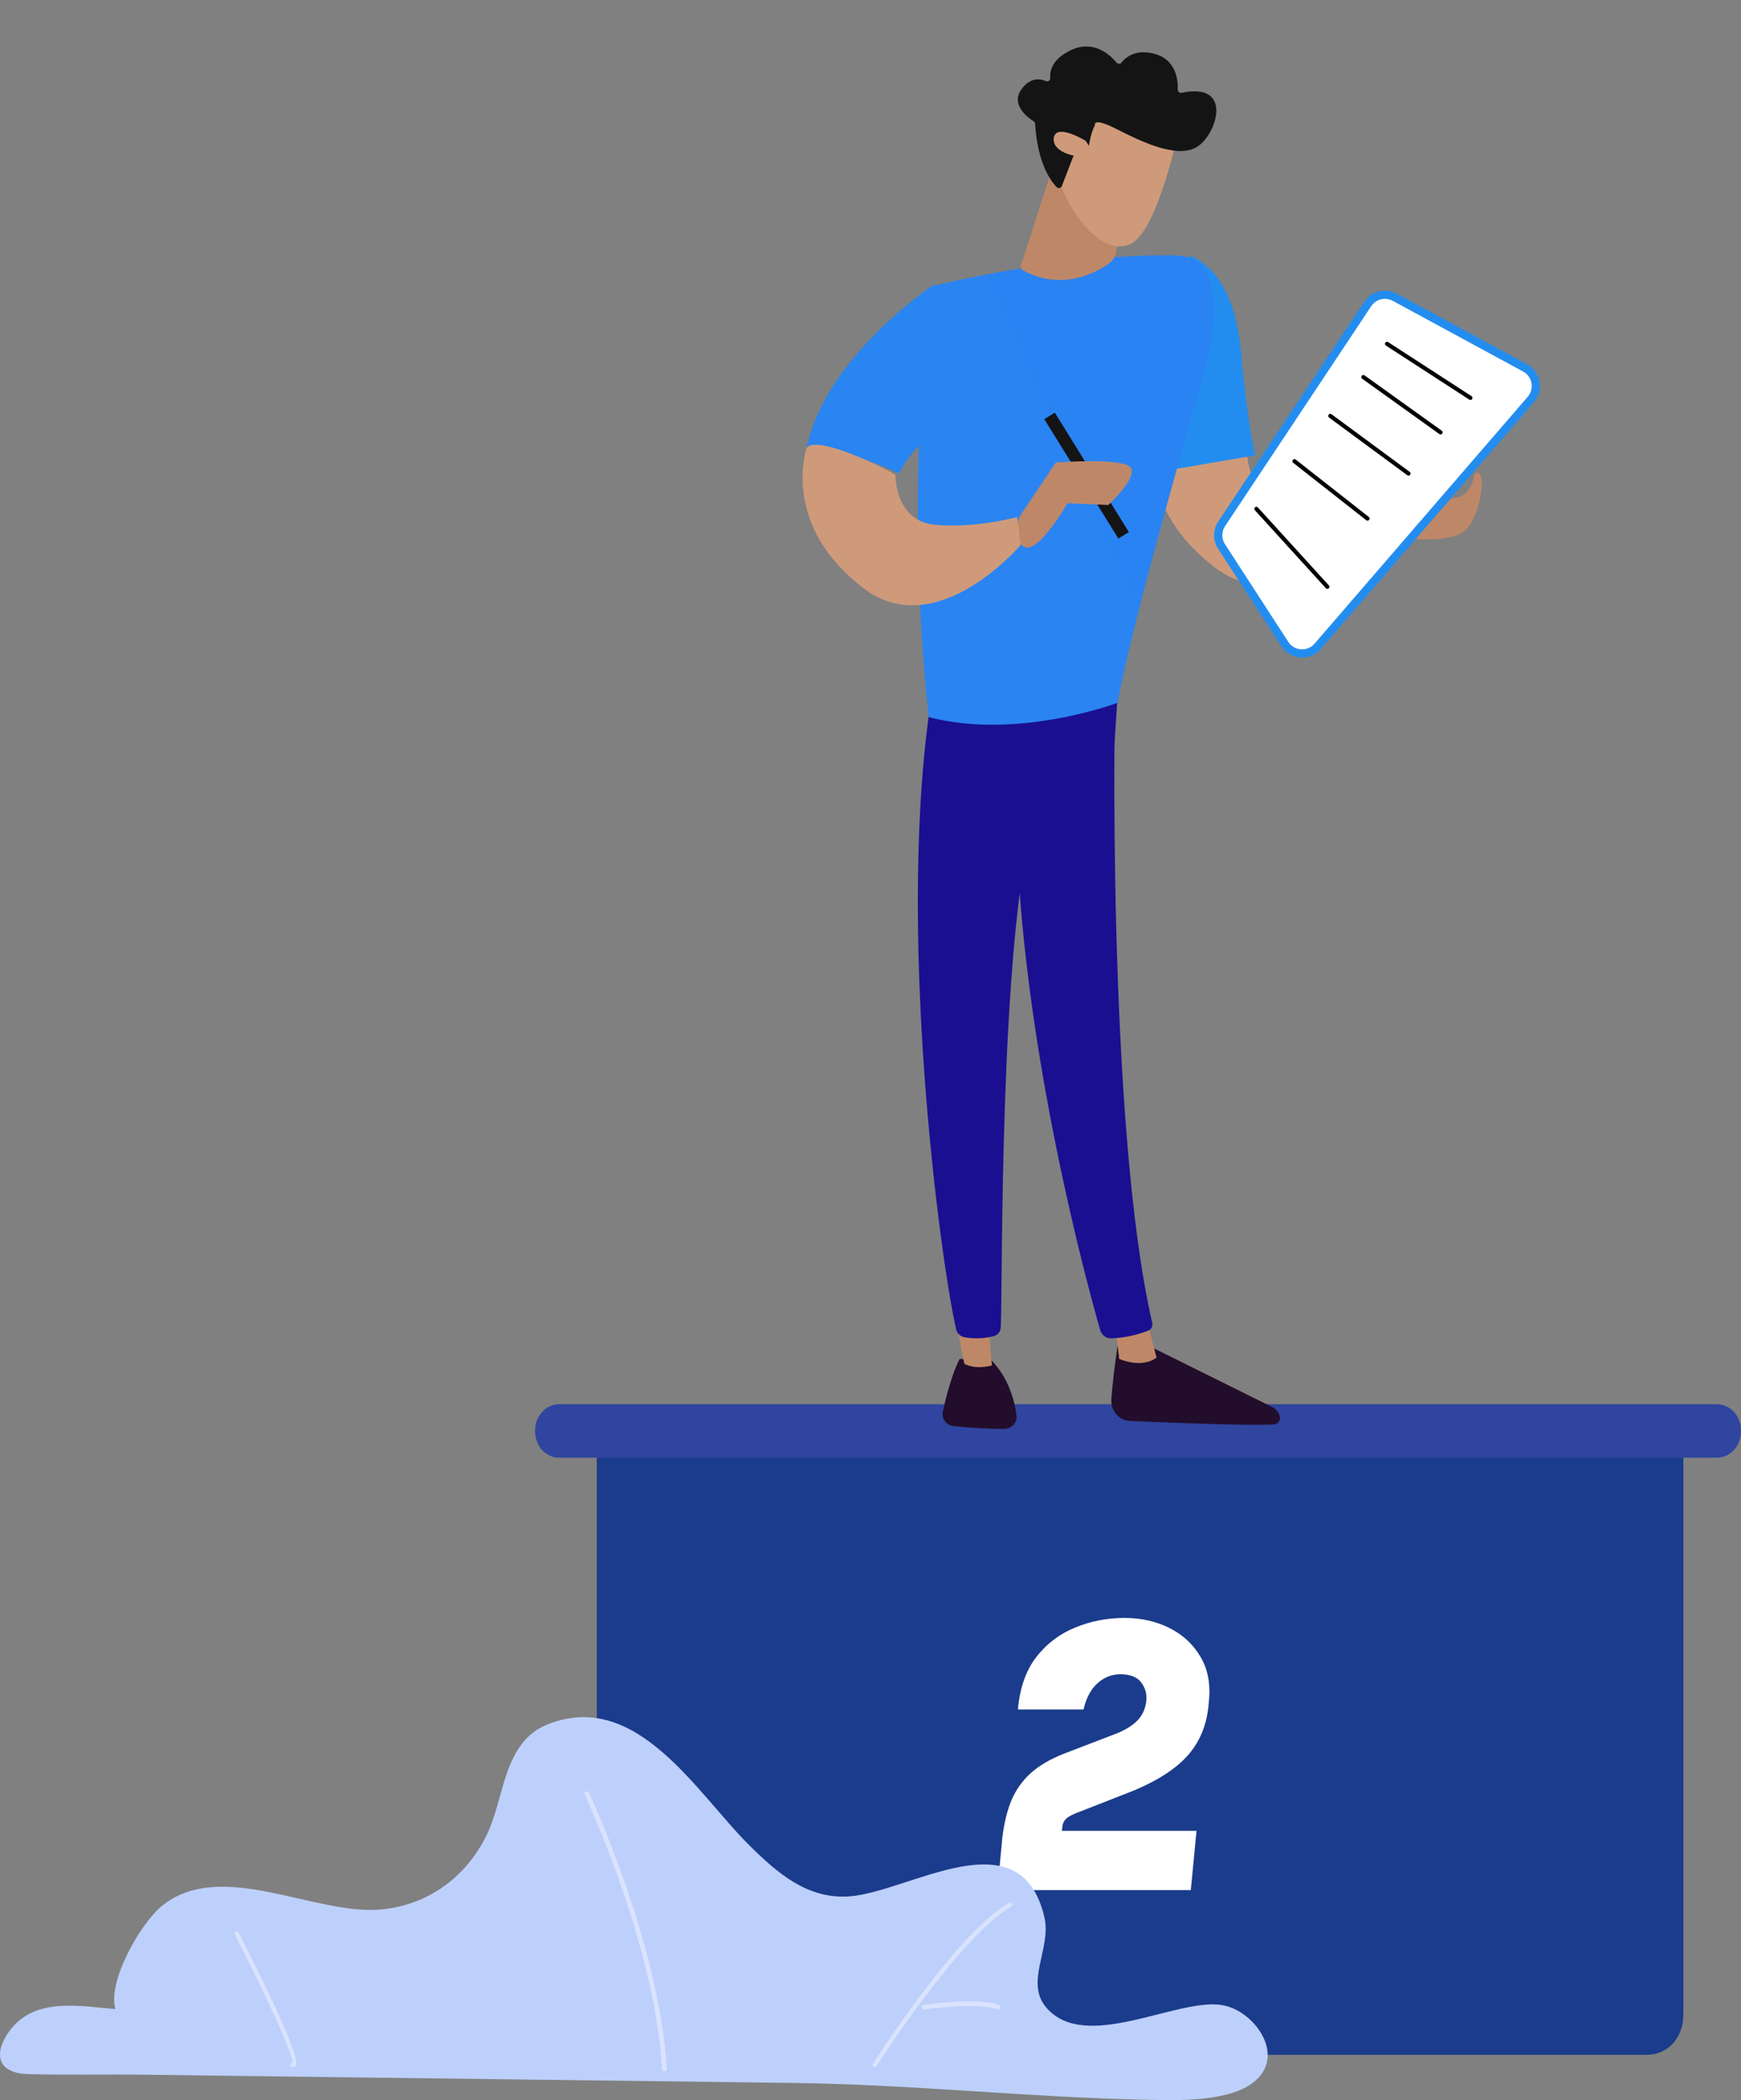 <svg width="423" height="510" viewBox="0 0 423 510" fill="none" xmlns="http://www.w3.org/2000/svg">
<rect x="0" y="0" width="423" height="510" fill="#808080" stroke="none"/>
<path d="M145 353V489.146C145 494.822 149.899 499 155.194 499H400.025C405.316 499 409 494.828 409 489.146V353H145Z" fill="url(#paint0_linear_230_53)"/>
<path d="M417.129 341H135.871C132.628 341 130 343.861 130 347.391V347.609C130 351.139 132.628 354 135.871 354H417.129C420.372 354 423 351.139 423 347.609V347.391C423 343.861 420.372 341 417.129 341Z" fill="url(#paint1_linear_230_53)"/>
<path d="M302.996 109.497C302.996 109.497 302.643 121.12 313.048 121.966C323.453 122.812 333.108 119.987 333.108 119.987L334 126.958C334 126.958 313.185 151.699 295.051 137.721C276.917 123.742 279.75 107.587 280.838 103.237C281.926 98.888 299.477 107.225 302.996 109.497Z" fill="#CF9A7A"/>
<path d="M289.061 62C290.429 62.844 299.671 65.588 301.522 85.352C303.374 105.115 305 110.564 305 110.564L285 114L289.061 62Z" fill="url(#paint2_linear_230_53)"/>
<path d="M271.811 325C271.811 325 270.61 332.355 270.016 339.632C269.964 340.307 270.039 340.986 270.236 341.629C270.434 342.272 270.75 342.865 271.166 343.372C271.581 343.879 272.088 344.291 272.655 344.581C273.222 344.871 273.838 345.035 274.465 345.061C283.448 345.466 302.664 346.25 309.558 345.922C309.799 345.909 310.034 345.835 310.243 345.705C310.452 345.575 310.629 345.393 310.759 345.174C310.89 344.955 310.97 344.705 310.993 344.446C311.016 344.187 310.981 343.925 310.892 343.684C310.569 342.813 309.949 342.109 309.159 341.717L277.418 325.978L271.811 325Z" fill="#220D2C"/>
<path d="M271 322.202L271.921 329.989C271.921 329.989 277.315 332.46 281 329.676L278.766 321L271 322.202Z" fill="#BE8868"/>
<path d="M271.11 165C270.695 167.174 268.88 273.553 279.956 321.233C280.045 321.611 279.998 322.01 279.825 322.355C279.651 322.701 279.362 322.971 279.011 323.116C276.13 324.257 273.082 324.893 269.995 324.999C269.393 325.018 268.802 324.832 268.315 324.469C267.827 324.107 267.471 323.588 267.302 322.995C264.136 311.937 248.968 256.523 246.983 203.578C244.771 144.423 246.983 201.564 246.983 201.564L248.278 165H271.11Z" fill="url(#paint3_linear_230_53)"/>
<path d="M233.165 330C233.165 330 231.1 333.52 229.062 342.867C228.976 343.265 228.98 343.676 229.072 344.072C229.165 344.469 229.345 344.843 229.601 345.171C229.857 345.498 230.182 345.771 230.557 345.973C230.932 346.175 231.347 346.301 231.777 346.343C235.002 346.64 239.962 347.023 243.942 346.999C244.373 346.994 244.799 346.904 245.192 346.735C245.584 346.566 245.935 346.321 246.221 346.017C246.508 345.713 246.723 345.356 246.854 344.969C246.985 344.582 247.029 344.174 246.982 343.77C246.543 340.371 245.17 334.763 240.933 330.398L233.165 330Z" fill="#220D2C"/>
<path d="M258.073 444.024L257.977 444.6H290.713L289.321 459H242.329L243.529 446.28C243.945 442.792 244.681 439.768 245.737 437.208C246.825 434.648 248.393 432.44 250.441 430.584C252.521 428.728 255.241 427.144 258.601 425.832L271.609 420.84C273.913 419.848 275.609 418.712 276.697 417.432C277.785 416.12 278.393 414.584 278.521 412.824C278.649 411.224 278.217 409.784 277.225 408.504C276.233 407.224 274.553 406.584 272.185 406.584C270.105 406.584 268.249 407.32 266.617 408.792C265.017 410.264 263.897 412.376 263.257 415.128H247.321C247.769 409.944 249.241 405.72 251.737 402.456C254.265 399.192 257.417 396.792 261.193 395.256C264.969 393.688 268.969 392.904 273.193 392.904C277.289 392.904 280.969 393.736 284.233 395.4C287.497 397.064 290.009 399.432 291.769 402.504C293.529 405.544 294.169 409.192 293.689 413.448C293.337 418.376 291.753 422.52 288.937 425.88C286.153 429.208 281.753 432.152 275.737 434.712L262.633 439.848C260.905 440.456 259.721 441.048 259.081 441.624C258.441 442.2 258.105 443 258.073 444.024Z" fill="white"/>
<path d="M232 319.454L234.284 331.146C234.284 331.146 236.543 332.719 241 331.595L239.925 319L232 319.454Z" fill="#BE8868"/>
<path d="M226.544 167.868C217.338 224.006 228.542 306.628 232.306 322.795C232.413 323.283 232.662 323.729 233.02 324.075C233.378 324.42 233.83 324.65 234.318 324.736C236.712 325.168 239.17 325.069 241.521 324.445C241.981 324.309 242.387 324.031 242.681 323.649C242.976 323.268 243.145 322.802 243.164 322.319C243.644 309.244 242.756 228.985 251.327 197.269C251.763 195.663 252.736 194.259 254.079 193.294L270.727 181.336L272 162L226.544 167.868Z" fill="url(#paint4_linear_230_53)"/>
<path d="M285.699 62.022C257.844 61.535 227.109 69.366 227.109 69.366C218.807 118.023 225.654 174.14 225.654 174.14C247.219 179.824 271.549 170.668 271.549 170.668C275.132 150.331 291.858 93.098 291.858 93.098C298.22 71.694 294.292 62.163 285.699 62.022Z" fill="url(#paint5_linear_230_53)"/>
<path d="M238 95.844L227.063 69C227.063 69 200.385 86.592 196 108.904C203.815 109.508 211.434 111.578 218.437 115C222.489 106.168 238 95.844 238 95.844Z" fill="url(#paint6_linear_230_53)"/>
<path d="M255 101L273 130" stroke="#141414" stroke-width="3"/>
<path d="M256.6 38L248.049 64.446C247.981 64.658 247.984 64.888 248.058 65.098C248.133 65.308 248.273 65.482 248.456 65.592C250.795 66.974 259.182 70.958 269.299 64.09C269.822 63.742 270.266 63.273 270.6 62.72C270.934 62.166 271.149 61.54 271.231 60.887L274 38H256.6Z" fill="#BE8868"/>
<path d="M285.948 33.464C285.948 33.464 281.569 53.603 275.88 58.428C270.19 63.253 261.408 55.153 257.287 43.864L264.402 24.123L285.948 33.464Z" fill="#CF9A7A"/>
<path d="M263.443 37.209C263.55 37.24 263.662 37.249 263.772 37.233C263.882 37.217 263.986 37.177 264.079 37.117C264.171 37.056 264.249 36.976 264.307 36.882C264.365 36.788 264.401 36.682 264.414 36.572C264.579 35.147 265.011 32.314 266.029 30.37C266.029 30.37 265.389 28.355 271.194 31.297C277 34.24 285.721 38.556 290.666 35.774C295.484 33.064 299.997 19.824 287.086 22.541C286.972 22.565 286.853 22.562 286.739 22.533C286.624 22.504 286.518 22.449 286.428 22.373C286.337 22.297 286.266 22.201 286.218 22.093C286.17 21.986 286.147 21.869 286.151 21.752C286.235 19.594 285.846 14.632 280.747 13.141C275.979 11.75 273.471 13.925 272.454 15.231C272.382 15.316 272.292 15.385 272.19 15.431C272.088 15.478 271.977 15.501 271.865 15.5C271.752 15.498 271.641 15.472 271.539 15.422C271.437 15.373 271.347 15.302 271.276 15.214C269.796 13.404 265.821 9.567 260.248 12.157C255.67 14.297 255.045 17.174 255.174 18.942C255.186 19.073 255.163 19.205 255.108 19.324C255.053 19.444 254.968 19.546 254.861 19.622C254.754 19.698 254.629 19.744 254.498 19.757C254.366 19.769 254.233 19.748 254.112 19.694C252.684 19.083 250.354 18.772 248.263 21.566C245.359 25.425 249.816 28.622 251.143 29.46C251.252 29.526 251.344 29.618 251.409 29.727C251.474 29.837 251.51 29.96 251.515 30.087C251.59 32.065 252.213 40.66 256.714 45.433C256.805 45.527 256.918 45.597 257.042 45.637C257.166 45.676 257.298 45.684 257.425 45.66C257.552 45.636 257.67 45.579 257.769 45.497C257.868 45.414 257.944 45.308 257.99 45.187L261.058 37.24C261.125 37.061 261.258 36.915 261.43 36.831C261.602 36.746 261.8 36.73 261.986 36.785L263.443 37.209Z" fill="#141414"/>
<path d="M263.764 34.194C263.764 34.194 256.553 29.765 256.028 33.493C255.503 37.222 262.523 38.916 266 37.506L263.764 34.194Z" fill="#CF9A7A"/>
<path d="M247.846 125.252L256.545 112.301C256.545 112.301 272.73 111.099 274.672 113.498C276.615 115.896 269.281 122.636 269.281 122.636L259.372 122.208C259.372 122.208 252.086 134.879 248.759 132.761C245.432 130.643 247.846 125.252 247.846 125.252Z" fill="#BE8868"/>
<path d="M217.568 115.309C217.568 115.309 217.227 126.638 227.438 127.464C237.649 128.289 247.12 125.533 247.12 125.533L248 132.332C248 132.332 227.568 156.458 209.771 142.827C191.975 129.196 194.755 113.446 195.823 109.205C196.891 104.964 214.124 113.109 217.568 115.309Z" fill="#CF9A7A"/>
<path d="M331.179 121.127C331.179 121.127 329.422 116.393 336.929 116.226C344.437 116.06 346.995 112.474 347.634 114.76C348.272 117.046 344.12 119.312 344.12 119.312C344.12 119.312 352.429 122.579 355.621 120.126C358.813 117.673 357.541 114.087 359.298 114.901C361.055 115.716 359.456 126.822 355.146 129.432C350.836 132.042 336.202 131.379 332.733 127.551L331.179 121.127Z" fill="#BE8868"/>
<path d="M301.807 488.941C300.293 487.891 298.565 487.191 296.748 486.89C285.694 485.254 263.747 498.494 254.256 487.583C248.875 481.4 255.498 473.112 253.769 465.659C248.004 440.688 220.9 459.496 206.345 460.522C196.231 461.235 188.926 454.92 182.138 448.2C169.282 435.477 154.761 410.174 133.097 418.73C122.135 423.057 122.671 436.708 118.191 445.738C113.146 455.921 103.948 462.666 92.524 463.701C76.537 465.166 53.825 451.359 39.553 462.666C34.225 466.885 26.098 481.019 28.026 487.891C19.646 487.188 8.869 485.029 2.763 492.618C-1.503 497.917 -1.327 503.451 6.834 503.68C16.086 503.944 25.338 503.71 34.59 503.827C87.334 504.478 140.073 505.146 192.807 505.829C221.601 506.181 250.375 509.39 279.135 509.922C286.41 510.059 303.414 510.825 307.315 502.259C309.453 497.585 306.302 491.954 301.807 488.941Z" fill="#BDD0FB"/>
<path d="M212.516 502C212.416 502.001 212.318 501.972 212.234 501.917C212.177 501.878 212.128 501.829 212.09 501.771C212.051 501.714 212.024 501.649 212.011 501.581C211.997 501.512 211.996 501.442 212.009 501.373C212.022 501.305 212.048 501.239 212.086 501.181C212.918 499.877 232.681 469.067 245.294 462.037C245.413 461.989 245.544 461.988 245.663 462.033C245.783 462.079 245.881 462.167 245.941 462.283C246 462.398 246.015 462.532 245.984 462.659C245.953 462.785 245.878 462.895 245.772 462.968C233.384 469.872 213.138 501.446 212.932 501.765C212.886 501.835 212.824 501.893 212.752 501.934C212.68 501.975 212.599 501.997 212.516 502Z" fill="url(#paint7_linear_230_53)"/>
<path d="M242.478 488C242.415 488 242.353 487.988 242.294 487.963C237.771 486.111 224.714 487.963 224.583 487.995C224.447 488.012 224.31 487.97 224.202 487.878C224.094 487.786 224.023 487.652 224.005 487.504C223.986 487.356 224.022 487.205 224.104 487.086C224.186 486.966 224.307 486.886 224.442 486.862C224.99 486.783 237.892 484.942 242.662 486.894C242.777 486.942 242.872 487.031 242.932 487.147C242.992 487.264 243.013 487.399 242.992 487.531C242.97 487.662 242.906 487.781 242.813 487.867C242.719 487.953 242.6 488 242.478 488Z" fill="url(#paint8_linear_230_53)"/>
<path d="M161.439 502.99C161.301 502.99 161.169 502.94 161.068 502.851C160.967 502.763 160.905 502.641 160.894 502.511C159.111 472.092 142.208 436.098 142.047 435.734C142.018 435.671 142.002 435.603 142 435.535C141.999 435.466 142.011 435.398 142.038 435.334C142.064 435.27 142.103 435.211 142.153 435.161C142.203 435.112 142.263 435.072 142.33 435.044C142.396 435.017 142.467 435.002 142.54 435C142.612 434.999 142.684 435.011 142.752 435.036C142.819 435.061 142.881 435.098 142.933 435.145C142.986 435.193 143.028 435.25 143.057 435.313C143.228 435.672 160.227 471.843 162 502.454C162.005 502.589 161.956 502.721 161.862 502.823C161.768 502.924 161.637 502.988 161.495 503L161.439 502.99Z" fill="url(#paint9_linear_230_53)"/>
<path d="M71.309 502C71.125 501.993 70.945 501.941 70.784 501.849C70.685 501.789 70.61 501.696 70.57 501.586C70.531 501.476 70.53 501.355 70.567 501.244C70.605 501.133 70.678 501.039 70.776 500.977C70.873 500.915 70.988 500.89 71.102 500.905C71.061 498.374 63.98 483.257 57.056 469.745C57.026 469.686 57.008 469.621 57.002 469.555C56.996 469.488 57.003 469.421 57.023 469.358C57.043 469.294 57.075 469.235 57.117 469.184C57.159 469.133 57.211 469.091 57.269 469.061C57.326 469.029 57.389 469.009 57.454 469.002C57.519 468.996 57.584 469.003 57.647 469.022C57.709 469.042 57.767 469.075 57.816 469.118C57.866 469.161 57.907 469.214 57.937 469.273C63.805 480.708 73.412 500.14 71.826 501.778C71.759 501.849 71.678 501.904 71.59 501.943C71.501 501.981 71.406 502 71.309 502Z" fill="url(#paint10_linear_230_53)"/>
<path d="M370.536 89.342L338.867 72.177C336.592 70.944 333.753 71.65 332.321 73.805L296.818 127.205C295.714 128.865 295.702 131.022 296.786 132.694L312.167 156.411C313.98 159.207 317.968 159.481 320.146 156.959L371.937 97.006C374.024 94.59 373.343 90.863 370.536 89.342Z" fill="white" stroke="#238DEF" stroke-width="2"/>
<path d="M337 83.5L357.254 96.624" stroke="black" stroke-linecap="round"/>
<path d="M331.254 91.569L350 105" stroke="black" stroke-linecap="round"/>
<path d="M323.214 101L342.214 115" stroke="black" stroke-linecap="round"/>
<path d="M314.509 112L332.254 125.931" stroke="black" stroke-linecap="round"/>
<path d="M305.254 123.569L322.5 142.5" stroke="black" stroke-linecap="round"/>
<defs>
<linearGradient id="paint0_linear_230_53" x1="176756" y1="189277" x2="176756" y2="233077" gradientUnits="userSpaceOnUse">
<stop stop-color="#1B3C8C"/>
<stop offset="1" stop-color="#4F52FF"/>
</linearGradient>
<linearGradient id="paint1_linear_230_53" x1="153814" y1="-1369.54" x2="153814" y2="6118.46" gradientUnits="userSpaceOnUse">
<stop stop-color="#264182"/>
<stop offset="1" stop-color="#4F52FF"/>
</linearGradient>
<linearGradient id="paint2_linear_230_53" x1="14046.4" y1="36945.1" x2="14882.6" y2="36945.1" gradientUnits="userSpaceOnUse">
<stop stop-color="#238DEF"/>
<stop offset="1" stop-color="#4F52FF"/>
</linearGradient>
<linearGradient id="paint3_linear_230_53" x1="21273.6" y1="188786" x2="43766.8" y2="161016" gradientUnits="userSpaceOnUse">
<stop stop-color="#09005D"/>
<stop offset="1" stop-color="#1A0F91"/>
</linearGradient>
<linearGradient id="paint4_linear_230_53" x1="27864.9" y1="190795" x2="48069.8" y2="155515" gradientUnits="userSpaceOnUse">
<stop stop-color="#09005D"/>
<stop offset="1" stop-color="#1A0F91"/>
</linearGradient>
<linearGradient id="paint5_linear_230_53" x1="38383.7" y1="95134.6" x2="64466.6" y2="83278.9" gradientUnits="userSpaceOnUse">
<stop stop-color="#238DEF"/>
<stop offset="1" stop-color="#4F52FF"/>
</linearGradient>
<linearGradient id="paint6_linear_230_53" x1="20562.6" y1="35529.5" x2="35799" y2="25517.7" gradientUnits="userSpaceOnUse">
<stop stop-color="#238DEF"/>
<stop offset="1" stop-color="#4F52FF"/>
</linearGradient>
<linearGradient id="paint7_linear_230_53" x1="19649.8" y1="59083.6" x2="22070.6" y2="59083.6" gradientUnits="userSpaceOnUse">
<stop stop-color="#DAE3FE"/>
<stop offset="1" stop-color="#E9EFFD"/>
</linearGradient>
<linearGradient id="paint8_linear_230_53" x1="11355.2" y1="3454.24" x2="12100.9" y2="3454.24" gradientUnits="userSpaceOnUse">
<stop stop-color="#DAE3FE"/>
<stop offset="1" stop-color="#E9EFFD"/>
</linearGradient>
<linearGradient id="paint9_linear_230_53" x1="8753.2" y1="98157.8" x2="9544.6" y2="98157.8" gradientUnits="userSpaceOnUse">
<stop stop-color="#DAE3FE"/>
<stop offset="1" stop-color="#E9EFFD"/>
</linearGradient>
<linearGradient id="paint10_linear_230_53" x1="3861.6" y1="49010.7" x2="4349.7" y2="49010.7" gradientUnits="userSpaceOnUse">
<stop stop-color="#DAE3FE"/>
<stop offset="1" stop-color="#E9EFFD"/>
</linearGradient>
</defs>
</svg>
